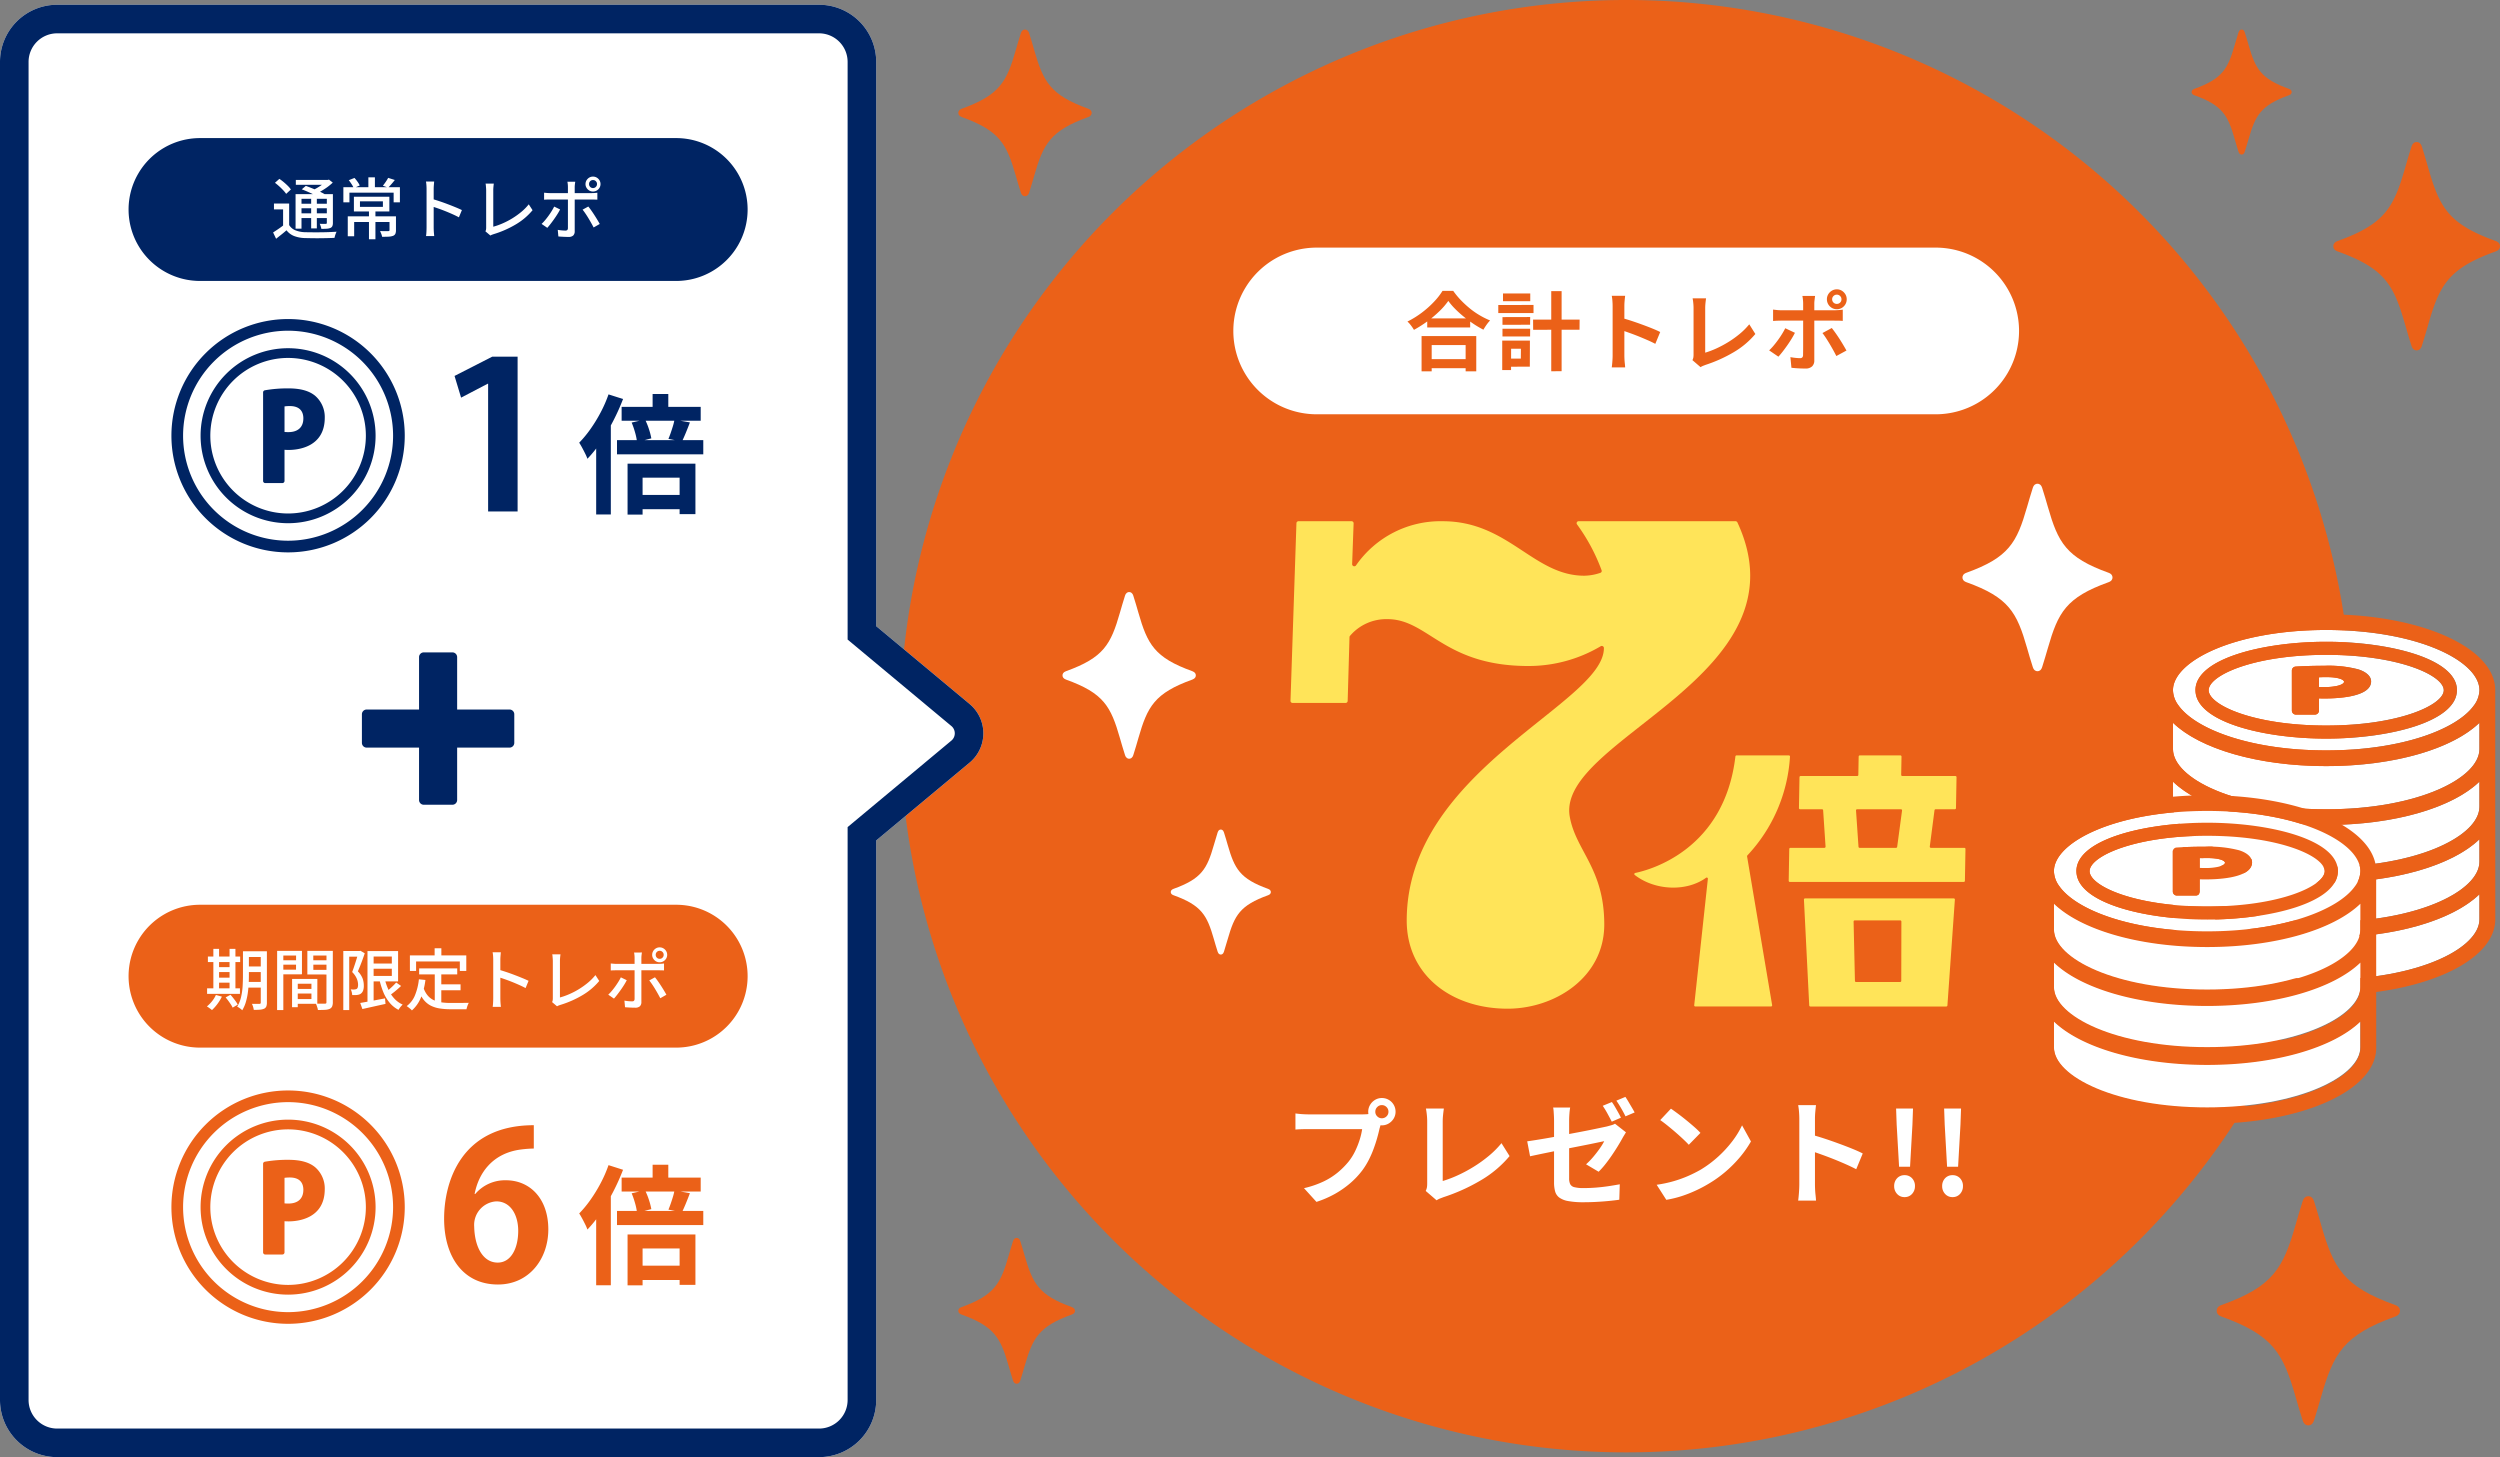 <svg xmlns="http://www.w3.org/2000/svg" width="525" height="306"><rect width="100%" height="100%" fill="#808080" stroke="none"/><g data-name="●"><path fill="#eb6118" d="M341.5-.001a152.5 152.5 0 1 1-152.5 152.5A152.5 152.5 0 0 1 341.5-.001" data-name="パス 1010"/><path fill="#fff" d="M288.815 233.465a1.3 1.3 0 0 0 .408.972 1.33 1.33 0 0 0 .96.4 1.36 1.36 0 0 0 .984-.4 1.3 1.3 0 0 0 .408-.972 1.34 1.34 0 0 0-.408-.984 1.34 1.34 0 0 0-.984-.408 1.3 1.3 0 0 0-.96.408 1.34 1.34 0 0 0-.408.984m-1.488 0a2.77 2.77 0 0 1 .4-1.452 3 3 0 0 1 1.044-1.044 2.73 2.73 0 0 1 1.416-.384 2.84 2.84 0 0 1 1.452.384 2.84 2.84 0 0 1 1.044 1.044 2.84 2.84 0 0 1 .384 1.452 2.73 2.73 0 0 1-.384 1.416 3 3 0 0 1-1.044 1.044 2.77 2.77 0 0 1-1.452.4 2.67 2.67 0 0 1-1.416-.4 3.1 3.1 0 0 1-1.044-1.044 2.67 2.67 0 0 1-.4-1.416m2.9 1.9a4 4 0 0 0-.288.8q-.12.468-.24.852-.192.888-.5 1.98t-.744 2.268a21 21 0 0 1-1.02 2.328 15.5 15.5 0 0 1-1.336 2.164 17.3 17.3 0 0 1-2.52 2.688 20 20 0 0 1-3.212 2.252 21.2 21.2 0 0 1-3.912 1.7l-2.616-2.88a20.3 20.3 0 0 0 4.128-1.416 14.5 14.5 0 0 0 3.012-1.92 16.6 16.6 0 0 0 2.268-2.3 11.7 11.7 0 0 0 1.352-2.184 18 18 0 0 0 .936-2.364 14 14 0 0 0 .516-2.22h-11.152q-.84 0-1.62.024t-1.236.072v-3.384q.36.048.876.1t1.056.072q.54.024.924.024h11.112q.36 0 .876-.024a4 4 0 0 0 1-.168Zm9.172 14.732a2.9 2.9 0 0 0 .264-.792 5.5 5.5 0 0 0 .048-.768v-13.008q0-.456-.036-.96t-.1-.972q-.06-.468-.132-.8h3.768q-.1.7-.168 1.368a13 13 0 0 0-.072 1.368v12.48a24 24 0 0 0 3.132-1.188 30 30 0 0 0 3.36-1.8 28 28 0 0 0 3.196-2.296 19.4 19.4 0 0 0 2.652-2.664l1.7 2.712a23.1 23.1 0 0 1-6.06 5.1 39.2 39.2 0 0 1-7.852 3.54q-.24.1-.624.24a4 4 0 0 0-.792.408Zm39.1-18.672q.312.432.66 1.032t.684 1.2.552 1.056l-1.92.84q-.384-.744-.9-1.692a19 19 0 0 0-1-1.644Zm2.832-1.08q.312.456.672 1.068t.708 1.2.564 1l-1.92.816q-.36-.744-.9-1.68t-1.02-1.608Zm-14.98 17.976v-12.984q0-.408-.024-.912t-.06-1.008a6 6 0 0 0-.108-.84h3.576a13 13 0 0 0-.156 1.332q-.06.8-.06 1.428v12.14a2.8 2.8 0 0 0 .216 1.18 1.3 1.3 0 0 0 .876.648 7.5 7.5 0 0 0 1.956.192q1.272 0 2.556-.1t2.568-.288q1.284-.192 2.46-.408l-.1 3.24q-.984.144-2.232.264t-2.592.192-2.64.072a17 17 0 0 1-3.288-.248 4.46 4.46 0 0 1-1.88-.756 2.43 2.43 0 0 1-.852-1.3 7 7 0 0 1-.216-1.844m15.1-10.536q-.144.24-.372.612t-.4.684q-.408.744-.984 1.68t-1.248 1.92-1.38 1.872a16 16 0 0 1-1.356 1.512l-2.64-1.56a15 15 0 0 0 1.548-1.6q.756-.9 1.356-1.764a13 13 0 0 0 .912-1.484q-.312.048-1.152.228t-2.028.42-2.6.516-2.856.564q-1.44.288-2.784.564t-2.424.5q-1.08.228-1.728.372l-.6-3.144q.72-.1 1.836-.276t2.52-.42q1.4-.24 2.916-.54t2.988-.576q1.476-.276 2.784-.54t2.268-.468l1.416-.3.96-.264a3 3 0 0 0 .744-.312Zm9.448-4.968q.624.432 1.464 1.056t1.74 1.356 1.692 1.428a17 17 0 0 1 1.3 1.248l-2.448 2.5q-.456-.5-1.2-1.2t-1.608-1.448q-.864-.744-1.7-1.416t-1.492-1.124Zm-3 15.984a25.4 25.4 0 0 0 3.532-.744 25 25 0 0 0 3.068-1.1 28 28 0 0 0 2.6-1.3 23.2 23.2 0 0 0 3.74-2.784 24 24 0 0 0 2.976-3.252 18.4 18.4 0 0 0 2.016-3.3l1.868 3.384a22.4 22.4 0 0 1-2.24 3.216 26 26 0 0 1-3.012 3.06 25 25 0 0 1-3.624 2.6 27 27 0 0 1-2.64 1.4 27 27 0 0 1-2.984 1.184 22.5 22.5 0 0 1-3.276.8Zm29.956-.044v-13.8q0-.624-.06-1.44a13 13 0 0 0-.18-1.44h3.744q-.072.624-.144 1.38t-.072 1.5v13.804q0 .336.024.948t.1 1.26q.072.648.1 1.152h-3.752q.1-.72.168-1.68t.072-1.684m2.568-10.464q1.2.312 2.688.8t3 1.044q1.512.552 2.844 1.092t2.22 1l-1.368 3.308q-1.008-.528-2.232-1.068t-2.484-1.044q-1.26-.5-2.472-.936t-2.2-.768Zm18.384 6.72-.508-8.856-.12-3.36h3.552l-.12 3.36-.5 8.856Zm1.152 6.38a2.03 2.03 0 0 1-1.572-.672 2.34 2.34 0 0 1-.612-1.632 2.32 2.32 0 0 1 .612-1.656 2.07 2.07 0 0 1 1.572-.648 2.07 2.07 0 0 1 1.572.648 2.32 2.32 0 0 1 .612 1.656 2.34 2.34 0 0 1-.612 1.632 2.03 2.03 0 0 1-1.572.672m8.928-6.384-.5-8.856-.12-3.36h3.552l-.12 3.364-.5 8.856Zm1.152 6.384a2.03 2.03 0 0 1-1.572-.672 2.34 2.34 0 0 1-.612-1.632 2.32 2.32 0 0 1 .612-1.656 2.07 2.07 0 0 1 1.572-.648 2.07 2.07 0 0 1 1.572.648 2.32 2.32 0 0 1 .612 1.656 2.34 2.34 0 0 1-.612 1.632 2.03 2.03 0 0 1-1.572.672" data-name="パス 1009"/><path fill="#ffe459" d="M364.441 109.454h-32.907a.418.418 0 0 0-.366.659 39.5 39.5 0 0 1 5.174 9.656.417.417 0 0 1-.278.531 10.8 10.8 0 0 1-3.364.6c-10.684 0-15.951-11.443-29.739-11.443a21.59 21.59 0 0 0-18.2 9.279.449.449 0 0 1-.813-.249l.311-8.6a.43.43 0 0 0-.446-.432H272.7a.436.436 0 0 0-.447.4l-1.249 37.328a.435.435 0 0 0 .446.436h11.114a.436.436 0 0 0 .446-.411l.384-13.416a.4.4 0 0 1 .1-.255 10.02 10.02 0 0 1 7.839-3.519c8.644 0 11.779 9.843 29.637 9.843a29.7 29.7 0 0 0 15.17-4.146.447.447 0 0 1 .68.358c.059 11.762-41.409 25.578-41.409 57.254 0 11.319 9.252 18.5 21.185 18.5 9.843 0 20.3-6.5 20.3-17.682 0-11.847-6.019-15.495-7.256-22.7-2.811-16.375 50.252-29.455 35.21-61.747a.45.45 0 0 0-.409-.244" data-name="パス 215"/><path fill="#ffe459" d="M366.944 179.642a33.23 33.23 0 0 0 8.954-20.765.237.237 0 0 0-.241-.242h-10.982a.24.24 0 0 0-.24.211c-2.311 19.679-18 23.848-21.038 24.476a.241.241 0 0 0-.1.425c4.267 3.307 10.894 3.547 14.976.584a.24.24 0 0 1 .38.221l-2.869 26.546a.24.24 0 0 0 .24.265h15.888a.24.24 0 0 0 .238-.28l-5.265-31.236a.25.25 0 0 1 .059-.205" data-name="パス 216"/><path fill="#ffe459" d="M380.18 211.366h28.538a.244.244 0 0 0 .24-.226l1.566-22.216a.24.24 0 0 0-.24-.259h-31.217a.24.24 0 0 0-.24.255l1.11 22.213a.244.244 0 0 0 .243.233m18.844-5.143h-9.247a.24.24 0 0 1-.24-.236l-.282-12.463a.24.24 0 0 1 .241-.244h9.554a.24.24 0 0 1 .241.24l-.025 12.464a.24.24 0 0 1-.242.239" data-name="パス 217"/><path fill="#ffe459" d="m405.254 177.775.992-7.625a.24.24 0 0 1 .239-.208h4.031a.24.24 0 0 0 .241-.239l.115-6.492a.24.24 0 0 0-.241-.247H399.49a.24.24 0 0 1-.241-.244l.068-3.843a.237.237 0 0 0-.241-.241h-8.516a.24.24 0 0 0-.241.235l-.068 3.858a.24.24 0 0 1-.24.235h-11.877a.24.24 0 0 0-.241.239l-.115 6.493a.24.24 0 0 0 .241.246h4.6a.24.24 0 0 1 .24.222l.509 7.625a.24.24 0 0 1-.241.258h-7.141a.24.24 0 0 0-.241.237l-.118 6.676a.24.24 0 0 0 .241.245h36.524a.24.24 0 0 0 .24-.237l.118-6.676a.24.24 0 0 0-.241-.246h-7.015a.24.24 0 0 1-.24-.271m-7.087.272h-7.642a.24.24 0 0 1-.24-.225l-.522-7.624a.24.24 0 0 1 .24-.256h9.188a.24.24 0 0 1 .239.273l-1.024 7.623a.24.24 0 0 1-.239.209" data-name="パス 218"/><path fill="#fff" d="M276.5 51.999h130a17.5 17.5 0 1 1 0 35h-130a17.5 17.5 0 0 1 0-35" data-name="パス 1008"/><path fill="#eb6118" d="M299.718 66.862h9.018v1.908h-9.018Zm-.234 8.55h9.306v1.908h-9.306Zm-.954-4.842h11.484v7.416h-2.232V72.46h-7.128v5.526h-2.124Zm5.616-7.38a15 15 0 0 1-1.863 2.158 23 23 0 0 1-2.5 2.106 26 26 0 0 1-2.853 1.818q-.144-.252-.369-.576t-.486-.639a4.4 4.4 0 0 0-.513-.531 19 19 0 0 0 3-1.854 20 20 0 0 0 2.565-2.286 14 14 0 0 0 1.8-2.3h2.25a16.5 16.5 0 0 0 1.62 1.962 21 21 0 0 0 1.9 1.746 16.5 16.5 0 0 0 2.079 1.44 17 17 0 0 0 2.142 1.062 8 8 0 0 0-.756.927q-.36.513-.648 1.017a22 22 0 0 1-2.114-1.253q-1.062-.711-2.043-1.512a23 23 0 0 1-1.809-1.638 13.4 13.4 0 0 1-1.402-1.647m17.8 3.924h9.774l-.02 2.124-9.738.018Zm3.816-5.976h2.178v16.81l-2.178.018Zm-10.24 5.454 5.814-.018-.018 1.62-5.8.018Zm.108-4.968h5.724v1.62h-5.724Zm-.108 7.416h5.814l-.018 1.62h-5.8Zm-.882-4.986 7.4-.018v1.71h-7.4Zm1.854 7.47h4.788l-.018 5.472-4.752.018-.018-1.71h2.88l.018-2.07h-2.88Zm-1.026 0h1.872l-.018 6.192h-1.854Zm23.184 3.1v-10.35q0-.468-.045-1.08a10 10 0 0 0-.135-1.08h2.808q-.054.468-.108 1.035t-.054 1.125v10.353q0 .252.018.711t.072.945.072.864h-2.808q.072-.54.126-1.26t.054-1.267Zm1.926-7.848q.9.234 2.016.6t2.25.783q1.134.414 2.133.819t1.665.747l-1.026 2.483q-.756-.4-1.674-.8t-1.863-.784q-.945-.376-1.854-.702t-1.647-.574Zm14.832 8.852a2.1 2.1 0 0 0 .2-.594 4 4 0 0 0 .036-.576v-9.756q0-.342-.027-.72t-.072-.729-.1-.6h2.826q-.072.522-.126 1.026a10 10 0 0 0-.054 1.026v9.358a18 18 0 0 0 2.349-.891 23 23 0 0 0 2.52-1.35 21 21 0 0 0 2.394-1.719 14.5 14.5 0 0 0 1.989-2l1.277 2.035a17.4 17.4 0 0 1-4.545 3.825 29.4 29.4 0 0 1-5.895 2.655q-.18.072-.468.18a3 3 0 0 0-.594.306Zm29.34-12.78a.93.93 0 0 0 .288.693.97.97 0 0 0 .7.279.95.95 0 0 0 .684-.279.93.93 0 0 0 .288-.693.93.93 0 0 0-.288-.684.93.93 0 0 0-.684-.288.96.96 0 0 0-.7.288.93.93 0 0 0-.288.684m-1.1 0a2 2 0 0 1 .279-1.044 2.2 2.2 0 0 1 .756-.756 2 2 0 0 1 1.053-.288 1.95 1.95 0 0 1 1.044.288 2.2 2.2 0 0 1 .747.756 2 2 0 0 1 .281 1.044 2.05 2.05 0 0 1-.279 1.053 2.1 2.1 0 0 1-.747.756 2 2 0 0 1-1.044.279 2.05 2.05 0 0 1-1.053-.279 2.1 2.1 0 0 1-.756-.756 2.05 2.05 0 0 1-.279-1.053Zm-2.484-.7q-.018.126-.054.414t-.072.6a5 5 0 0 0-.036.549V75.7a1.67 1.67 0 0 1-.457 1.233 1.93 1.93 0 0 1-1.413.459q-.486 0-.99-.018t-.99-.054-.954-.09l-.216-2.232q.576.108 1.125.162t.873.054a.68.68 0 0 0 .5-.153.77.77 0 0 0 .162-.5q0-.162.009-.7t.009-1.278v-8.874a8 8 0 0 0-.054-.855 6 6 0 0 0-.108-.706Zm-8.82 2.862q.414.054.864.1t.882.045H385.2q.378 0 .891-.036t.891-.09v2.358q-.414-.036-.9-.045t-.864-.009h-11.124q-.4 0-.873.018t-.873.054Zm4.59 4.878q-.306.612-.738 1.314t-.927 1.4q-.495.7-.963 1.3a13 13 0 0 1-.846 1l-1.942-1.326a11 11 0 0 0 .927-.981q.477-.567.936-1.2t.846-1.26q.387-.63.675-1.206Zm7.74-1.008q.342.432.765 1.026t.859 1.267q.432.675.81 1.314t.648 1.125l-2.126 1.152q-.288-.576-.657-1.242t-.765-1.332q-.4-.666-.783-1.251t-.711-1Z" data-name="パス 1007"/></g><path fill="#eb6118" d="M524.082 50.605c-9.931-3.572-11.773-7.054-14.162-15.372-.379-1.318-.807-2.812-1.329-4.435-.256-.8-.735-.968-1.091-.968s-.835.168-1.091.967c-.522 1.626-.95 3.119-1.329 4.436-2.39 8.319-4.229 11.8-14.161 15.371-.759.273-.919.749-.919 1.1s.159.828.918 1.1c9.932 3.572 11.772 7.053 14.162 15.371.379 1.318.807 2.811 1.329 4.436.257.8.735.967 1.091.967s.834-.168 1.091-.967a145 145 0 0 0 1.329-4.436c2.39-8.319 4.23-11.8 14.162-15.371.758-.273.917-.749.917-1.1s-.158-.826-.917-1.099" data-name="パス 719"/><path fill="#eb6118" d="M228.515 22.825c-7.945-2.858-9.419-5.643-11.33-12.3-.3-1.054-.646-2.25-1.063-3.548-.205-.64-.588-.774-.872-.774s-.669.134-.874.774c-.417 1.3-.76 2.495-1.062 3.549-1.911 6.655-3.383 9.44-11.329 12.3-.608.218-.735.6-.735.881s.127.662.735.88c7.946 2.858 9.417 5.642 11.329 12.3.3 1.054.646 2.249 1.063 3.549.206.64.588.774.874.774s.667-.134.872-.774c.418-1.3.761-2.5 1.063-3.549 1.912-6.655 3.384-9.44 11.33-12.3.607-.219.734-.6.734-.88s-.128-.664-.735-.882" data-name="パス 723"/><path fill="#fff" d="M250.39 140.95c-7.946-2.858-9.419-5.643-11.331-12.3-.3-1.054-.646-2.25-1.063-3.548-.2-.64-.588-.774-.872-.774s-.669.134-.874.774c-.417 1.3-.76 2.495-1.063 3.549-1.911 6.655-3.383 9.439-11.328 12.3-.608.218-.735.6-.735.881s.127.662.734.88c7.946 2.858 9.417 5.642 11.329 12.3.3 1.054.646 2.249 1.063 3.549.206.64.588.774.874.774s.667-.134.872-.774c.418-1.3.761-2.5 1.063-3.549 1.912-6.655 3.384-9.439 11.33-12.3.606-.219.734-.6.734-.88s-.127-.664-.733-.882" data-name="パス 724"/><path fill="#fff" d="M266.323 186.67c-5.958-2.143-7.063-4.232-8.5-9.223-.227-.791-.484-1.687-.8-2.661-.154-.48-.441-.581-.654-.581s-.5.1-.656.58c-.313.975-.569 1.871-.8 2.662-1.433 4.991-2.537 7.08-8.5 9.223-.456.164-.551.449-.551.66s.095.5.551.66c5.959 2.143 7.063 4.232 8.5 9.223.228.79.484 1.686.8 2.662.155.48.441.58.656.58s.5-.1.654-.58c.313-.976.571-1.871.8-2.662 1.434-4.991 2.539-7.08 8.5-9.223.456-.164.551-.45.551-.66s-.095-.496-.551-.66" data-name="パス 725"/><path fill="#fff" d="M442.799 120.28c-8.939-3.215-10.6-6.348-12.747-13.835-.341-1.186-.727-2.531-1.2-3.991-.231-.72-.661-.871-.982-.871s-.752.151-.983.87c-.469 1.463-.855 2.807-1.2 3.993-2.15 7.487-3.806 10.619-12.744 13.834-.684.246-.827.674-.827.991s.143.745.827.99c8.939 3.215 10.595 6.347 12.745 13.834.341 1.186.726 2.53 1.2 3.992.232.72.661.87.983.87s.751-.151.982-.87c.469-1.464.856-2.807 1.2-3.992 2.151-7.487 3.807-10.619 12.746-13.834.682-.246.826-.675.826-.99s-.145-.748-.826-.991" data-name="パス 750"/><path fill="#eb6118" d="M480.699 18.67c-5.958-2.143-7.064-4.232-8.5-9.223-.227-.791-.484-1.687-.8-2.661-.154-.48-.441-.581-.655-.581s-.5.1-.656.58c-.313.975-.569 1.871-.8 2.662-1.433 4.991-2.538 7.08-8.5 9.223-.456.164-.551.45-.551.66s.095.5.551.66c5.959 2.143 7.063 4.232 8.5 9.223.228.79.484 1.686.8 2.661.155.48.441.58.656.58s.5-.1.655-.58c.313-.976.57-1.871.8-2.661 1.434-4.991 2.539-7.08 8.5-9.223.455-.164.551-.45.551-.66s-.096-.496-.551-.66" data-name="パス 751"/><path fill="#eb6118" d="M502.99 274.057c-10.924-3.93-12.95-7.759-15.578-16.909-.417-1.45-.888-3.093-1.461-4.879-.282-.879-.808-1.064-1.2-1.064s-.919.185-1.2 1.064c-.575 1.788-1.046 3.431-1.462 4.88-2.629 9.151-4.653 12.979-15.578 16.908-.836.3-1.01.824-1.01 1.211s.174.91 1.01 1.21c10.926 3.929 12.949 7.758 15.578 16.909.416 1.449.887 3.092 1.462 4.88.282.88.807 1.064 1.2 1.064s.917-.184 1.2-1.064c.574-1.789 1.045-3.431 1.461-4.88 2.628-9.151 4.653-12.979 15.578-16.909.835-.3 1.01-.824 1.01-1.21s-.175-.911-1.01-1.211" data-name="パス 752"/><path fill="#eb6118" d="M225.107 274.497c-6.952-2.5-8.241-4.938-9.914-10.761-.265-.922-.564-1.968-.931-3.1-.179-.56-.513-.677-.762-.677s-.584.117-.766.677c-.364 1.138-.663 2.183-.93 3.105-1.671 5.823-2.96 8.26-9.912 10.76-.531.191-.643.525-.643.771s.111.58.643.771c6.952 2.5 8.241 4.937 9.912 10.76.267.922.566 1.968.93 3.105.181.56.516.677.766.677s.583-.117.762-.677c.367-1.139.666-2.183.931-3.105 1.673-5.823 2.962-8.26 9.914-10.76.53-.191.643-.525.643-.771s-.114-.584-.643-.775" data-name="パス 753"/><path fill="#fff" d="M456.329 187.795v5.3c.055 6.094 12.967 12.6 32.173 12.6 19.247 0 32.175-6.537 32.175-12.643v-5.262c-5.6 5.425-17.751 9.1-32.175 9.1s-26.571-3.669-32.173-9.095" data-name="パス 727"/><path fill="#fff" d="M456.329 176.245v4.753c.055 6.094 12.967 12.6 32.173 12.6 19.247 0 32.175-6.537 32.175-12.643v-4.712c-5.6 5.425-17.751 9.1-32.175 9.1s-26.57-3.673-32.173-9.098" data-name="パス 728"/><path fill="#fff" d="M456.329 164.144v5.3c.055 6.094 12.967 12.6 32.173 12.6 19.247 0 32.175-6.537 32.175-12.643v-5.262c-5.6 5.425-17.751 9.1-32.175 9.1s-26.571-3.669-32.173-9.095" data-name="パス 729"/><path fill="#fff" d="M488.503 157.583c15.854 0 27.413-4.436 31-9.412a5.56 5.56 0 0 0 1.177-3.23c0-6.106-12.929-12.643-32.176-12.643s-32.175 6.537-32.175 12.643a5.5 5.5 0 0 0 1.118 3.146c3.514 5.01 15.114 9.496 31.056 9.496m0-22.812c13.312 0 27.46 3.564 27.46 10.169 0 .055-.009.108-.011.162-.233 6.5-14.248 10.007-27.449 10.007-13.24 0-27.3-3.527-27.453-10.064 0-.036-.007-.07-.007-.106 0-6.603 14.148-10.167 27.46-10.167Z" data-name="パス 730"/><path fill="#fff" d="M488.503 152.361c15.295 0 24.687-4.322 24.687-7.421a1.9 1.9 0 0 0-.194-.784c-1.392-2.994-10.452-6.636-24.493-6.636-14.009 0-23.06 3.626-24.483 6.617a1.9 1.9 0 0 0-.2.8c-.003 3.102 9.389 7.424 24.683 7.424m-7.211-8.33v-3.208a.847.847 0 0 1 .8-.842 97 97 0 0 1 6.033-.17 24.7 24.7 0 0 1 7.111.752c1.717.546 2.7 1.47 2.7 2.532a2.06 2.06 0 0 1-.223.936c-1.189 2.366-6.907 2.647-9.527 2.647-.47 0-.865-.007-1.2-.019v2.563a.847.847 0 0 1-.851.843h-3.986a.847.847 0 0 1-.851-.843Z" data-name="パス 731"/><path fill="#fff" d="M456.329 151.788v5.559c.055 6.094 12.967 12.6 32.173 12.6 19.247 0 32.175-6.537 32.175-12.643v-5.52c-5.609 5.42-17.758 9.093-32.175 9.093s-26.564-3.669-32.173-9.089" data-name="パス 732"/><path fill="#fff" d="M492.247 143.178c0-.4-1-.985-3.745-.985-.647 0-1.15.017-1.521.038v2.033c.307.013.668.018 1.141.018a12 12 0 0 0 2.687-.252c1.015-.236 1.438-.59 1.438-.852" data-name="パス 733"/><path fill="#eb6118" d="M523.998 169.577v-24.834c-.23-8.843-15.733-15.742-35.494-15.742-19.909 0-35.5 7-35.5 15.941 0 .143.006 8.236.01 11.368 0 .061-.01.121-.01.182v.551c0 .144.006 8.236.01 11.368 0 .061-.01.121-.01.182l.011 11.906c0 .065-.011.129-.011.195 0 .178.009 12.551.013 12.59.257 8.832 15.749 15.719 35.491 15.719 19.8 0 35.321-6.924 35.5-15.791v-12.1zm-3.319-12.269c0 6.105-12.929 12.643-32.175 12.643-19.206 0-32.117-6.509-32.173-12.6v-5.56c5.609 5.42 17.758 9.093 32.175 9.093s26.567-3.674 32.175-9.093Zm-32.175 15.941c14.424 0 26.572-3.678 32.175-9.1v5.262c0 6.106-12.929 12.643-32.175 12.643-19.206 0-32.117-6.509-32.173-12.6v-5.3c5.602 5.415 17.748 9.094 32.173 9.094Zm0 12.1c14.424 0 26.572-3.678 32.175-9.1v4.712c0 6.105-12.929 12.643-32.175 12.643-19.206 0-32.117-6.509-32.173-12.6v-4.753c5.602 5.418 17.748 9.097 32.173 9.097Zm0-53.051c19.247 0 32.175 6.537 32.175 12.643a5.56 5.56 0 0 1-1.177 3.23c-3.585 4.976-15.145 9.412-31 9.412-15.944 0-27.543-4.487-31.058-9.5a5.5 5.5 0 0 1-1.117-3.146c.006-6.103 12.93-12.64 32.177-12.64Zm32.175 60.761c0 6.105-12.929 12.643-32.175 12.643-19.206 0-32.117-6.509-32.173-12.6v-5.3c5.6 5.426 17.749 9.1 32.175 9.1s26.572-3.678 32.175-9.1Z" data-name="パス 734"/><path fill="#eb6118" d="M488.503 155.109c13.2 0 27.217-3.507 27.449-10.007 0-.054.011-.107.011-.162 0-6.605-14.149-10.169-27.46-10.169s-27.46 3.564-27.46 10.169q.002.053.008.106c.151 6.536 14.213 10.063 27.452 10.063m-24.484-10.973c1.424-2.991 10.474-6.617 24.484-6.617 14.041 0 23.1 3.642 24.493 6.636a1.9 1.9 0 0 1 .194.784c0 3.1-9.392 7.421-24.687 7.421s-24.686-4.322-24.686-7.421a1.9 1.9 0 0 1 .203-.803Z" data-name="パス 735"/><path fill="#eb6118" d="M482.143 150.067h3.986a.847.847 0 0 0 .851-.843v-2.563c.34.013.734.019 1.2.019 2.619 0 8.338-.281 9.527-2.647a2.06 2.06 0 0 0 .222-.936c0-1.062-.986-1.985-2.7-2.532a24.7 24.7 0 0 0-7.111-.752c-2.224 0-4.31.059-6.033.17a.846.846 0 0 0-.8.842v8.4a.847.847 0 0 0 .858.842m4.837-6.033v-1.8c.372-.021.875-.038 1.522-.038 2.747 0 3.745.589 3.745.985 0 .262-.423.616-1.439.853a12 12 0 0 1-2.687.252c-.473 0-.834-.005-1.141-.018Z" data-name="パス 736"/><path fill="#fff" d="M431.329 214.392v5.559c.055 6.094 12.967 12.6 32.172 12.6 19.246 0 32.174-6.537 32.174-12.643v-5.52c-5.609 5.42-17.758 9.093-32.174 9.093s-26.564-3.668-32.172-9.089" data-name="パス 737"/><path fill="#fff" d="M431.329 201.998v5.3c.055 6.094 12.967 12.6 32.172 12.6 19.246 0 32.174-6.537 32.174-12.643v-5.262c-5.6 5.424-17.751 9.1-32.174 9.1s-26.571-3.67-32.172-9.095" data-name="パス 738"/><path fill="#fff" d="M463.502 195.582c15.853 0 27.412-4.436 31-9.412a5.56 5.56 0 0 0 1.177-3.231c0-6.105-12.929-12.643-32.174-12.643s-32.174 6.537-32.174 12.643a5.5 5.5 0 0 0 1.117 3.146c3.511 5.011 15.11 9.497 31.054 9.497m0-22.812c13.311 0 27.459 3.564 27.459 10.169 0 .055-.009.108-.011.163-.232 6.5-14.248 10.006-27.448 10.006-13.24 0-27.3-3.527-27.452-10.064 0-.035-.008-.07-.008-.105.002-6.603 14.148-10.168 27.46-10.168Z" data-name="パス 739"/><path fill="#fff" d="M431.329 189.642v5.559c.055 6.094 12.967 12.6 32.172 12.6 19.246 0 32.174-6.537 32.174-12.643v-5.52c-5.609 5.42-17.758 9.093-32.174 9.093s-26.564-3.67-32.172-9.089" data-name="パス 740"/><path fill="#fff" d="M463.503 190.358c15.294 0 24.685-4.322 24.685-7.421a1.9 1.9 0 0 0-.193-.784c-1.392-2.995-10.452-6.637-24.492-6.637-14.01 0-23.06 3.626-24.483 6.616a1.9 1.9 0 0 0-.2.8c-.003 3.107 9.389 7.426 24.683 7.426m-7.211-8.33v-3.208a.846.846 0 0 1 .8-.841 96 96 0 0 1 6.034-.17 24.6 24.6 0 0 1 7.11.753c1.717.546 2.7 1.469 2.7 2.532a2.06 2.06 0 0 1-.223.936c-1.189 2.366-6.907 2.647-9.526 2.647a32 32 0 0 1-1.2-.019v2.563a.846.846 0 0 1-.85.843h-3.987a.847.847 0 0 1-.851-.843Z" data-name="パス 741"/><path fill="#fff" d="M465.807 182.029c1.016-.236 1.438-.591 1.438-.852 0-.4-1-.985-3.744-.985-.647 0-1.15.017-1.522.037v2.033c.307.013.667.019 1.141.019a12 12 0 0 0 2.687-.252" data-name="パス 742"/><path fill="#eb6118" d="M498.996 195.482v-12.74c-.229-8.843-15.732-15.743-35.491-15.743-19.909 0-35.5 7-35.5 15.941l.011 11.906c0 .065-.011.129-.011.195 0 .167.009 11.03.012 12.439 0 .071-.012.141-.012.211 0 .178.01 12.552.013 12.59.256 8.832 15.749 15.718 35.49 15.718 19.8 0 35.319-6.924 35.495-15.79v-12.65zm-3.318 11.926c0 6.105-12.929 12.643-32.174 12.643-19.205 0-32.116-6.509-32.172-12.6v-5.3c5.6 5.426 17.749 9.1 32.174 9.1s26.571-3.677 32.174-9.1Zm-64.348-17.621c5.608 5.42 17.758 9.093 32.174 9.093s26.565-3.673 32.174-9.093v5.52c0 6.106-12.929 12.643-32.174 12.643-19.205 0-32.116-6.509-32.172-12.6Zm32.174-19.491c19.245 0 32.174 6.537 32.174 12.643a5.56 5.56 0 0 1-1.177 3.231c-3.585 4.976-15.144 9.412-31 9.412-15.943 0-27.542-4.487-31.057-9.5a5.5 5.5 0 0 1-1.117-3.146c.002-6.098 12.93-12.639 32.176-12.639Zm32.174 49.761c0 6.106-12.929 12.643-32.174 12.643-19.205 0-32.116-6.509-32.172-12.6v-5.559c5.608 5.42 17.758 9.093 32.174 9.093s26.565-3.673 32.174-9.093Z" data-name="パス 743"/><path fill="#eb6118" d="M463.502 193.11c13.2 0 27.216-3.506 27.448-10.006 0-.054.011-.108.011-.163 0-6.6-14.147-10.169-27.459-10.169s-27.459 3.564-27.459 10.169c0 .036.006.07.007.106.152 6.535 14.21 10.063 27.452 10.063m-24.483-10.973c1.423-2.99 10.474-6.617 24.483-6.617 14.04 0 23.1 3.642 24.492 6.637a1.9 1.9 0 0 1 .193.784c0 3.1-9.392 7.421-24.686 7.421s-24.685-4.322-24.685-7.421a1.9 1.9 0 0 1 .203-.805Z" data-name="パス 744"/><path fill="#eb6118" d="M457.143 188.063h3.986a.846.846 0 0 0 .85-.843v-2.563c.34.013.735.019 1.2.019 2.62 0 8.338-.28 9.526-2.647a2.05 2.05 0 0 0 .223-.936c0-1.062-.985-1.985-2.7-2.532a24.7 24.7 0 0 0-7.111-.752c-2.224 0-4.31.059-6.033.17a.846.846 0 0 0-.8.841v8.4a.846.846 0 0 0 .859.843m4.836-6.033v-1.8c.372-.02.874-.037 1.522-.037 2.748 0 3.745.589 3.745.985 0 .261-.423.616-1.438.852a12 12 0 0 1-2.687.252c-.474 0-.835-.006-1.141-.019Z" data-name="パス 745"/><path fill="#fff" d="M12 305.999a12 12 0 0 1-12-12v-281a12 12 0 0 1 12-12h160a12 12 0 0 1 12 12v118.5l19.625 16.354a8 8 0 0 1 0 12.292L184 176.499v117.5a12 12 0 0 1-12 12Z" data-name="パス 1011"/><path fill="#002463" d="M172 299.999a6.006 6.006 0 0 0 6-6v-120.31l21.784-18.154a1.97 1.97 0 0 0 .72-1.536 1.97 1.97 0 0 0-.72-1.536L178 134.309V12.999a6.006 6.006 0 0 0-6-6H12a6.007 6.007 0 0 0-6 6v281a6.007 6.007 0 0 0 6 6zm0 6H12a12 12 0 0 1-12-12v-281a12 12 0 0 1 12-12h160a12 12 0 0 1 12 12v118.5l19.625 16.354a8 8 0 0 1 0 12.292L184 176.499v117.5a12 12 0 0 1-12 12" data-name="パス 1011 - アウトライン"/><path fill="#002463" d="M89 168.999a1 1 0 0 1-1-1v-11H77a1 1 0 0 1-1-1v-6a1 1 0 0 1 1-1h11v-11a1 1 0 0 1 1-1h6a1 1 0 0 1 1 1v11h11a1 1 0 0 1 1 1v6a1 1 0 0 1-1 1H96v11a1 1 0 0 1-1 1Z" data-name="パス 1012"/><path fill="#eb6118" d="M137.049 244.6h3.294v4.185h-3.294Zm-6.507 2.7h16.605v2.916h-16.605Zm2.862 18.495h10.746v3h-10.746Zm-3.834-11.5h18.119v2.97H129.57Zm3.078-3.7 2.808-.648a15 15 0 0 1 .824 2.038 14 14 0 0 1 .5 1.931l-3 .783a12 12 0 0 0-.4-1.971 18 18 0 0 0-.732-2.134Zm8.991-.594 3.24.567q-.432 1.161-.864 2.2t-.81 1.823l-2.835-.568q.243-.567.486-1.269t.459-1.417a11 11 0 0 0 .324-1.337Zm-9.85 9.233h14.251v10.589h-3.321v-7.646h-7.776v7.746h-3.154Zm-4-14.553 3.051.972a45 45 0 0 1-2.051 4.576 45 45 0 0 1-2.567 4.374 25.7 25.7 0 0 1-2.862 3.6 9 9 0 0 0-.446-1.039q-.31-.634-.661-1.283t-.621-1.053a23.5 23.5 0 0 0 2.363-2.862 31.5 31.5 0 0 0 2.133-3.483 27 27 0 0 0 1.661-3.802m-2.592 7.479 3.078-3.078v20.817h-3.079Z" data-name="パス 1013"/><path fill="#eb6118" d="M99.667 250.74c.817-4.3 3.655-8.514 9.632-9.331a24 24 0 0 1 2.8-.215v-4.9c-15.48 0-18.834 12.169-18.834 19.608-.005 7.953 3.951 13.844 11.304 13.844 6.579 0 10.578-5.418 10.578-11.567 0-6.493-3.87-10.32-8.9-10.32a8.18 8.18 0 0 0-6.45 2.881Zm4.859 14.405c-3.139 0-4.859-3.354-4.945-7.568a4.95 4.95 0 0 1 4.644-5.289c2.967 0 4.6 2.8 4.6 6.192.001 3.655-1.504 6.665-4.299 6.665" data-name="パス 1014"/><path fill="#fff" d="M60.5 230.225A23.275 23.275 0 1 1 37.225 253.5 23.275 23.275 0 0 1 60.5 230.225" data-name="パス 1015"/><path fill="#eb6118" d="M60.498 231.449a22.075 22.075 0 0 1 22.05 22.05 22.075 22.075 0 0 1-22.05 22.05 22.075 22.075 0 0 1-22.05-22.05 22.075 22.075 0 0 1 22.05-22.05m0-2.45a24.5 24.5 0 0 0-24.5 24.5 24.5 24.5 0 0 0 24.5 24.5 24.5 24.5 0 0 0 24.5-24.5 24.5 24.5 0 0 0-24.5-24.5" data-name="パス 746"/><path fill="#eb6118" d="M60.5 237.166a16.35 16.35 0 0 1 16.333 16.333A16.35 16.35 0 0 1 60.5 269.832a16.35 16.35 0 0 1-16.333-16.333A16.35 16.35 0 0 1 60.5 237.166m0-2.042a18.375 18.375 0 0 0-18.377 18.375 18.375 18.375 0 0 0 18.375 18.375 18.375 18.375 0 0 0 18.375-18.375A18.375 18.375 0 0 0 60.5 235.124" data-name="パス 747"/><path fill="#eb6118" d="M66.231 245.161c-1.258-1.078-3.109-1.6-5.657-1.6a27.7 27.7 0 0 0-4.958.4.45.45 0 0 0-.367.441v18.595a.45.45 0 0 0 .449.449h3.6a.45.45 0 0 0 .449-.449v-6.541q.375.033.874.033c1.777 0 7.578-.488 7.578-6.77a5.9 5.9 0 0 0-1.968-4.558m-2.53 4.726c0 1.817-1.14 2.858-3.127 2.858a8 8 0 0 1-.825-.033v-5.367a8 8 0 0 1 1.118-.071c1.854-.001 2.838.903 2.838 2.613Z" data-name="パス 748"/><path fill="#eb6118" d="M42 189.999h100a15 15 0 0 1 0 30H42a15 15 0 0 1 0-30" data-name="パス 1016"/><path fill="#fff" d="M51.582 199.772h3.766v1.2h-3.766Zm0 3.192h3.766v1.176h-3.766Zm-.014 3.248h3.794v1.19h-3.794Zm3.192-6.44h1.288v10.766a2.2 2.2 0 0 1-.126.826.93.93 0 0 1-.462.466 2.6 2.6 0 0 1-.854.2 12 12 0 0 1-1.316.035 3.6 3.6 0 0 0-.14-.635 3.2 3.2 0 0 0-.25-.626q.518.014.98.014h.6a.4.4 0 0 0 .217-.07.3.3 0 0 0 .063-.224Zm-3.738 0h1.246v5.11q0 .826-.049 1.778t-.189 1.932a13 13 0 0 1-.42 1.9 7 7 0 0 1-.742 1.666 2.4 2.4 0 0 0-.308-.276q-.2-.154-.4-.287a1.8 1.8 0 0 0-.36-.189 6.7 6.7 0 0 0 .833-2.058 13.6 13.6 0 0 0 .322-2.3q.063-1.162.063-2.17Zm-7.364 1.106h6.776v1.162h-6.776Zm1.722 2.226h3.472v1.036H45.38Zm.014 2.2h3.458v1.05h-3.458Zm-1.904 2.252h6.9v1.162h-6.9Zm1.316-8.288h1.2v8.736h-1.2Zm3.4 0h1.234v8.736h-1.232Zm-2.868 9.674 1.26.35a9.6 9.6 0 0 1-.945 1.547 9 9 0 0 1-1.141 1.281 3 3 0 0 0-.312-.259q-.2-.147-.4-.287a4 4 0 0 0-.352-.224 7 7 0 0 0 1.085-1.1 5.8 5.8 0 0 0 .805-1.308m2.044.518 1.018-.56q.28.308.574.679t.553.735a4.5 4.5 0 0 1 .4.658l-1.075.63a4.4 4.4 0 0 0-.371-.665q-.245-.371-.532-.763t-.567-.714m14.574-1.778h4.06l.014.966h-4.074Zm-.07-2.1h4.76l-.014 5.208-4.746.014v-.994l3.514-.014v-3.22l-3.514.014Zm-.546 0h1.19v5.922l-1.2.014Zm-2.492-3.92 3.724-.014.014.924-3.738.014Zm6.468 0 3.78-.014.014.924-3.78.014Zm3.248-1.974h1.33v10.766a2.3 2.3 0 0 1-.147.9 1.04 1.04 0 0 1-.525.511 2.8 2.8 0 0 1-.973.2q-.6.035-1.491.035a2 2 0 0 0-.091-.441q-.077-.239-.161-.484a3 3 0 0 0-.182-.427q.392.028.784.028h1.12a.47.47 0 0 0 .259-.077q.077-.063.063-.259Zm-9.618 0h4.466v4.914l-4.452.014-.014-.98h3.22l.014-2.968h-3.22Zm10.3 0-.014.98h-3.44l.014 3h3.444l-.014.98-4.69-.018v-4.942Zm-11.046 0h1.3v12.418l-1.31.014Zm19.73 2.66h5.054v1.092H77.93Zm-2.282 8.274q.644-.112 1.491-.266t1.8-.336l1.918-.364.1 1.162q-1.274.28-2.562.567l-2.295.511Zm1.526-10.892h1.288v11.1h-1.288Zm.756 0h5.67v6.37h-5.67v-1.148h4.354v-4.074H77.93Zm2.8 5.614a13 13 0 0 0 .791 2.38 7.3 7.3 0 0 0 1.253 1.939 5.3 5.3 0 0 0 1.792 1.3 4 4 0 0 0-.315.322 4 4 0 0 0-.322.406q-.147.21-.245.378a6 6 0 0 1-1.897-1.539 8.6 8.6 0 0 1-1.309-2.226 16.3 16.3 0 0 1-.84-2.779Zm2.464.98 1.036.728q-.588.56-1.253 1.106a15 15 0 0 1-1.239.924l-.812-.644q.35-.28.77-.644t.819-.749a9 9 0 0 0 .679-.721m-11.1-6.608h3.542v1.19h-2.3v11.214h-1.244Zm3.178 0h.224l.2-.056.9.532q-.2.6-.441 1.267t-.5 1.316q-.259.651-.5 1.211a4.4 4.4 0 0 1 1.022 1.575 4.5 4.5 0 0 1 .223 1.379 3 3 0 0 1-.14 1.057 1.4 1.4 0 0 1-.476.665 1.2 1.2 0 0 1-.371.189 2.5 2.5 0 0 1-.427.091 4 4 0 0 1-.49.028h-.532a4 4 0 0 0-.091-.6 2.2 2.2 0 0 0-.231-.609q.238.028.441.035a3 3 0 0 0 .371-.007 2 2 0 0 0 .238-.042 1 1 0 0 0 .224-.084.6.6 0 0 0 .217-.343 2 2 0 0 0 .063-.539 3.5 3.5 0 0 0-.252-1.218 4.4 4.4 0 0 0-.99-1.433q.182-.476.371-1.029t.364-1.106.322-1.043.259-.84Zm12.752 3.654h7.994v1.26h-7.994ZM92 206.716h4.718v1.246H92Zm-.7-2.646h1.372v6.944l-1.372-.184Zm-3.332 1.582 1.372.14a14.4 14.4 0 0 1-.966 3.745 7.16 7.16 0 0 1-1.874 2.653 2.3 2.3 0 0 0-.3-.3q-.2-.175-.42-.343t-.374-.267a5.36 5.36 0 0 0 1.757-2.317 12.3 12.3 0 0 0 .805-3.311m.966 1.778a4.9 4.9 0 0 0 .91 1.659 3.8 3.8 0 0 0 1.295.966 5.9 5.9 0 0 0 1.617.448 14 14 0 0 0 1.89.119h1.379q.455 0 .924-.007t.868-.007q.4 0 .637-.014a2.5 2.5 0 0 0-.2.4q-.1.245-.175.5t-.119.448h-3.384a14 14 0 0 1-2.268-.172 6.2 6.2 0 0 1-1.876-.6 4.6 4.6 0 0 1-1.484-1.246 7.1 7.1 0 0 1-1.092-2.1Zm2.338-8.3h1.414v2.38h-1.414Zm-5.194 1.51h11.844v3.262h-1.358v-2H87.38v2h-1.3Zm17.5 9v-8.09q0-.336-.028-.777a6 6 0 0 0-.1-.791h1.722l-.063.77q-.035.434-.035.8v8.092q0 .224.014.546t.042.651.056.6h-1.72q.056-.364.084-.875t.028-.924Zm1.176-6.006q.686.2 1.54.483t1.722.616q.868.329 1.652.651t1.332.59l-.63 1.526q-.588-.322-1.323-.651t-1.5-.637q-.77-.308-1.491-.56t-1.295-.434Zm11.186 6.806a1.5 1.5 0 0 0 .126-.385 2.6 2.6 0 0 0 .028-.4v-7.825q0-.224-.021-.5t-.042-.518a2.3 2.3 0 0 0-.063-.4h1.732q-.042.308-.077.686t-.035.714v7.658a14 14 0 0 0 1.967-.7 16 16 0 0 0 2.045-1.067 16.5 16.5 0 0 0 1.9-1.365 11 11 0 0 0 1.54-1.568l.8 1.232a13.4 13.4 0 0 1-3.507 2.975 21 21 0 0 1-4.657 2.053q-.126.04-.315.11a2.6 2.6 0 0 0-.385.182Zm21.76-9.926a.82.82 0 0 0 .238.595.8.8 0 0 0 .588.245.8.8 0 0 0 .6-.245.8.8 0 0 0 .245-.595.8.8 0 0 0-.245-.6.8.8 0 0 0-.6-.245.8.8 0 0 0-.588.245.82.82 0 0 0-.238.6m-.742 0a1.5 1.5 0 0 1 .217-.791 1.65 1.65 0 0 1 .567-.567 1.5 1.5 0 0 1 .784-.21 1.53 1.53 0 0 1 .791.21 1.6 1.6 0 0 1 .574.567 1.5 1.5 0 0 1 .217.791 1.5 1.5 0 0 1-.217.791 1.6 1.6 0 0 1-.574.567 1.53 1.53 0 0 1-.791.21 1.5 1.5 0 0 1-.784-.21 1.65 1.65 0 0 1-.567-.567 1.5 1.5 0 0 1-.221-.791Zm-2.156-.49-.042.3q-.028.2-.049.42-.021.217-.021.385v9.301a1.2 1.2 0 0 1-.308.882 1.4 1.4 0 0 1-1.012.304q-.322 0-.693-.014t-.735-.035-.686-.049l-.126-1.388q.462.084.9.119t.7.035a.55.55 0 0 0 .4-.119.6.6 0 0 0 .133-.4v-8.649a6 6 0 0 0-.035-.588 4 4 0 0 0-.077-.5Zm-6.542 2.306.609.056q.315.028.637.028h8.694q.266 0 .623-.021t.623-.063v1.46q-.294-.014-.63-.021t-.6-.007h-8.696q-.322 0-.651.007t-.609.035Zm3.36 3.514q-.224.448-.56.987t-.721 1.078-.749 1.008-.658.791l-1.2-.826a9 9 0 0 0 .728-.77q.378-.448.735-.945t.665-.994a10 10 0 0 0 .518-.931Zm5.922-.614q.28.336.609.8t.665.987q.336.518.63 1.008t.5.868l-1.284.737q-.224-.434-.511-.945t-.6-1.029q-.315-.518-.63-.98t-.581-.784Z" data-name="パス 1017"/><path fill="#002463" d="M137.049 82.74h3.294v4.185h-3.294Zm-6.507 2.7h16.605v2.916h-16.605Zm2.862 18.495h10.746v3h-10.746Zm-3.834-11.5h18.119v2.97H129.57Zm3.078-3.7 2.808-.648a15 15 0 0 1 .824 2.038 14 14 0 0 1 .5 1.931l-3 .783a12 12 0 0 0-.4-1.971 18 18 0 0 0-.732-2.134Zm8.991-.594 3.24.567q-.432 1.161-.864 2.2t-.81 1.823l-2.835-.568q.243-.567.486-1.269t.459-1.417a11 11 0 0 0 .324-1.337Zm-9.85 9.233h14.251v10.589h-3.321v-7.646h-7.776v7.746h-3.154Zm-4-14.553 3.051.972a45 45 0 0 1-2.051 4.576 45 45 0 0 1-2.567 4.374 25.7 25.7 0 0 1-2.862 3.6 9 9 0 0 0-.446-1.039q-.31-.634-.661-1.283t-.621-1.053a23.5 23.5 0 0 0 2.363-2.862 31.5 31.5 0 0 0 2.133-3.483 27 27 0 0 0 1.661-3.802m-2.592 7.479 3.078-3.078v20.817h-3.079Z" data-name="パス 1018"/><path fill="#002463" d="M108.697 107.413V74.905h-5.332l-7.912 4.042 1.376 4.558 5.59-2.924h.086v26.832Z" data-name="パス 1019"/><path fill="#fff" d="M60.5 68.225A23.275 23.275 0 1 1 37.225 91.5 23.275 23.275 0 0 1 60.5 68.225" data-name="パス 1020"/><path fill="#002463" d="M60.498 69.45a22.075 22.075 0 0 1 22.05 22.05 22.075 22.075 0 0 1-22.05 22.05 22.075 22.075 0 0 1-22.05-22.05 22.075 22.075 0 0 1 22.05-22.05m0-2.45a24.5 24.5 0 0 0-24.5 24.5 24.5 24.5 0 0 0 24.5 24.5 24.5 24.5 0 0 0 24.5-24.5 24.5 24.5 0 0 0-24.5-24.5" data-name="パス 746"/><path fill="#002463" d="M60.5 75.167A16.35 16.35 0 0 1 76.833 91.5 16.35 16.35 0 0 1 60.5 107.833 16.35 16.35 0 0 1 44.167 91.5 16.35 16.35 0 0 1 60.5 75.167m0-2.042A18.375 18.375 0 0 0 42.123 91.5a18.375 18.375 0 0 0 18.375 18.375A18.375 18.375 0 0 0 78.873 91.5 18.375 18.375 0 0 0 60.5 73.125" data-name="パス 747"/><path fill="#002463" d="M66.232 83.161c-1.258-1.078-3.109-1.6-5.657-1.6a27.7 27.7 0 0 0-4.958.4.45.45 0 0 0-.367.441v18.595a.45.45 0 0 0 .449.449h3.6a.45.45 0 0 0 .449-.449v-6.541q.375.033.874.033c1.777 0 7.578-.488 7.578-6.77a5.9 5.9 0 0 0-1.968-4.558m-2.53 4.726c0 1.817-1.14 2.858-3.127 2.858a8 8 0 0 1-.825-.033v-5.367a8 8 0 0 1 1.118-.071c1.854-.001 2.838.903 2.838 2.613Z" data-name="パス 748"/><path fill="#002463" d="M42 28.999h100a15 15 0 0 1 0 30H42a15 15 0 0 1 0-30" data-name="パス 1021"/><path fill="#fff" d="M60.724 42.741v5.054H59.45v-3.826h-1.918v-1.228Zm0 4.522a2.74 2.74 0 0 0 1.288 1.092 5.8 5.8 0 0 0 1.988.406q.6.014 1.463.021t1.806 0q.945-.007 1.834-.042t1.575-.077q-.07.14-.161.371t-.161.476-.112.441q-.6.028-1.421.049t-1.7.028q-.883.007-1.695-.007T64 49.993a6.8 6.8 0 0 1-2.254-.434 3.76 3.76 0 0 1-1.582-1.2q-.5.448-1.05.882t-1.134.9l-.63-1.324q.5-.322 1.1-.728t1.127-.826Zm-2.982-8.876.924-.826a10 10 0 0 1 .917.686q.469.392.868.791a5.3 5.3 0 0 1 .637.749l-.994.924a6 6 0 0 0-.609-.749q-.385-.413-.84-.826t-.903-.749m5.628 1.372.854-.728q.644.238 1.393.539t1.435.623 1.162.6l-.91.812a12 12 0 0 0-1.092-.595q-.672-.329-1.421-.665t-1.421-.586m-1.302 1.01h7.2v.98h-5.954v6.27h-1.246Zm6.566 0h1.274v6.034a1.7 1.7 0 0 1-.112.679.8.8 0 0 1-.406.385 2.4 2.4 0 0 1-.763.161q-.469.035-1.141.035a4 4 0 0 0-.14-.553 3 3 0 0 0-.21-.511q.42.014.791.014h.483a.28.28 0 0 0 .182-.063.27.27 0 0 0 .042-.175Zm-6.51-2.982h6.846v1.022h-6.846Zm.63 5H69.1v.952h-6.346Zm0 2.016H69.1v.994h-6.346Zm2.59-3.6h1.19v6.762h-1.19Zm3.178-3.416h.294l.266-.07.8.63a12 12 0 0 1-1.078.9 14 14 0 0 1-1.262.822 15 15 0 0 1-1.3.679 4 4 0 0 0-.329-.406 3.5 3.5 0 0 0-.357-.35 11 11 0 0 0 1.125-.583 12 12 0 0 0 1.057-.7 5.5 5.5 0 0 0 .784-.686Zm8.96 6.328h1.358v6.13h-1.358Zm-1.89-1.836v1.162h4.816v-1.162Zm-1.274-.966h7.448v3.094h-7.448Zm-1.288 4.116h9.394v1.19h-8.05v3H73.03Zm8.764 0h1.358v2.912a1.9 1.9 0 0 1-.126.756.88.88 0 0 1-.5.434 3.2 3.2 0 0 1-.931.168q-.553.028-1.351.028a3 3 0 0 0-.175-.609q-.133-.343-.259-.6.378.014.728.021t.609 0 .371-.007a.36.36 0 0 0 .217-.049.2.2 0 0 0 .063-.161Zm-4.438-8.19h1.372v2.562h-1.372Zm-5.25 2.072h11.872v3.178h-1.316v-2.03H73.38v2.03h-1.274Zm1.134-1.47 1.2-.476a8 8 0 0 1 .637.791 4.6 4.6 0 0 1 .469.791l-1.26.56a5 5 0 0 0-.441-.819 9 9 0 0 0-.605-.847m8.274-.49 1.4.448q-.364.462-.735.889t-.665.721l-1.106-.406q.182-.238.392-.525t.4-.588q.188-.301.314-.539m8.064 10.43v-8.092q0-.336-.028-.777a6 6 0 0 0-.1-.791h1.722l-.063.77q-.035.434-.035.8v8.092q0 .224.014.546t.042.651.056.6h-1.72q.056-.364.084-.875t.028-.924m1.176-6.006q.686.2 1.54.483t1.722.616q.868.329 1.652.651t1.332.588l-.63 1.526q-.588-.322-1.323-.651t-1.5-.637q-.77-.308-1.491-.56t-1.295-.434Zm11.186 6.804a1.5 1.5 0 0 0 .126-.385 2.6 2.6 0 0 0 .028-.4v-7.825q0-.224-.021-.5t-.042-.518a2.3 2.3 0 0 0-.063-.4h1.732q-.042.308-.077.686t-.035.714v7.658a14 14 0 0 0 1.967-.7 16 16 0 0 0 2.045-1.067 16.5 16.5 0 0 0 1.9-1.365 11 11 0 0 0 1.54-1.568l.8 1.232a13.4 13.4 0 0 1-3.507 2.975 21 21 0 0 1-4.657 2.053q-.126.04-.315.11a2.6 2.6 0 0 0-.385.182Zm21.76-9.926a.82.82 0 0 0 .238.595.8.8 0 0 0 .588.245.8.8 0 0 0 .6-.245.8.8 0 0 0 .245-.595.8.8 0 0 0-.245-.6.8.8 0 0 0-.6-.245.8.8 0 0 0-.588.245.82.82 0 0 0-.238.6m-.742 0a1.5 1.5 0 0 1 .217-.791 1.65 1.65 0 0 1 .567-.567 1.5 1.5 0 0 1 .784-.21 1.53 1.53 0 0 1 .791.21 1.6 1.6 0 0 1 .574.567 1.5 1.5 0 0 1 .217.791 1.5 1.5 0 0 1-.217.791 1.6 1.6 0 0 1-.574.567 1.53 1.53 0 0 1-.791.21 1.5 1.5 0 0 1-.784-.21 1.65 1.65 0 0 1-.567-.567 1.5 1.5 0 0 1-.221-.791Zm-2.156-.49-.042.3q-.028.2-.049.42-.021.217-.021.385v9.301a1.2 1.2 0 0 1-.308.882 1.4 1.4 0 0 1-1.012.304q-.322 0-.693-.014t-.735-.035-.686-.049l-.126-1.388q.462.084.9.119t.7.035a.55.55 0 0 0 .4-.119.6.6 0 0 0 .133-.4v-8.649a6 6 0 0 0-.035-.588 4 4 0 0 0-.077-.5Zm-6.542 2.306.609.056q.315.028.637.028h8.694q.266 0 .623-.021t.623-.063v1.46q-.294-.014-.63-.021t-.6-.007h-8.696q-.322 0-.651.007t-.609.035Zm3.36 3.514q-.224.448-.56.987t-.721 1.078-.749 1.008-.658.791l-1.2-.826a9 9 0 0 0 .728-.77q.378-.448.735-.945t.665-.994a10 10 0 0 0 .518-.931Zm5.922-.614q.28.336.609.8t.665.987q.336.518.63 1.008t.5.868l-1.284.737q-.224-.434-.511-.945t-.6-1.029q-.315-.518-.63-.98t-.581-.784Z" data-name="パス 1022"/></svg>